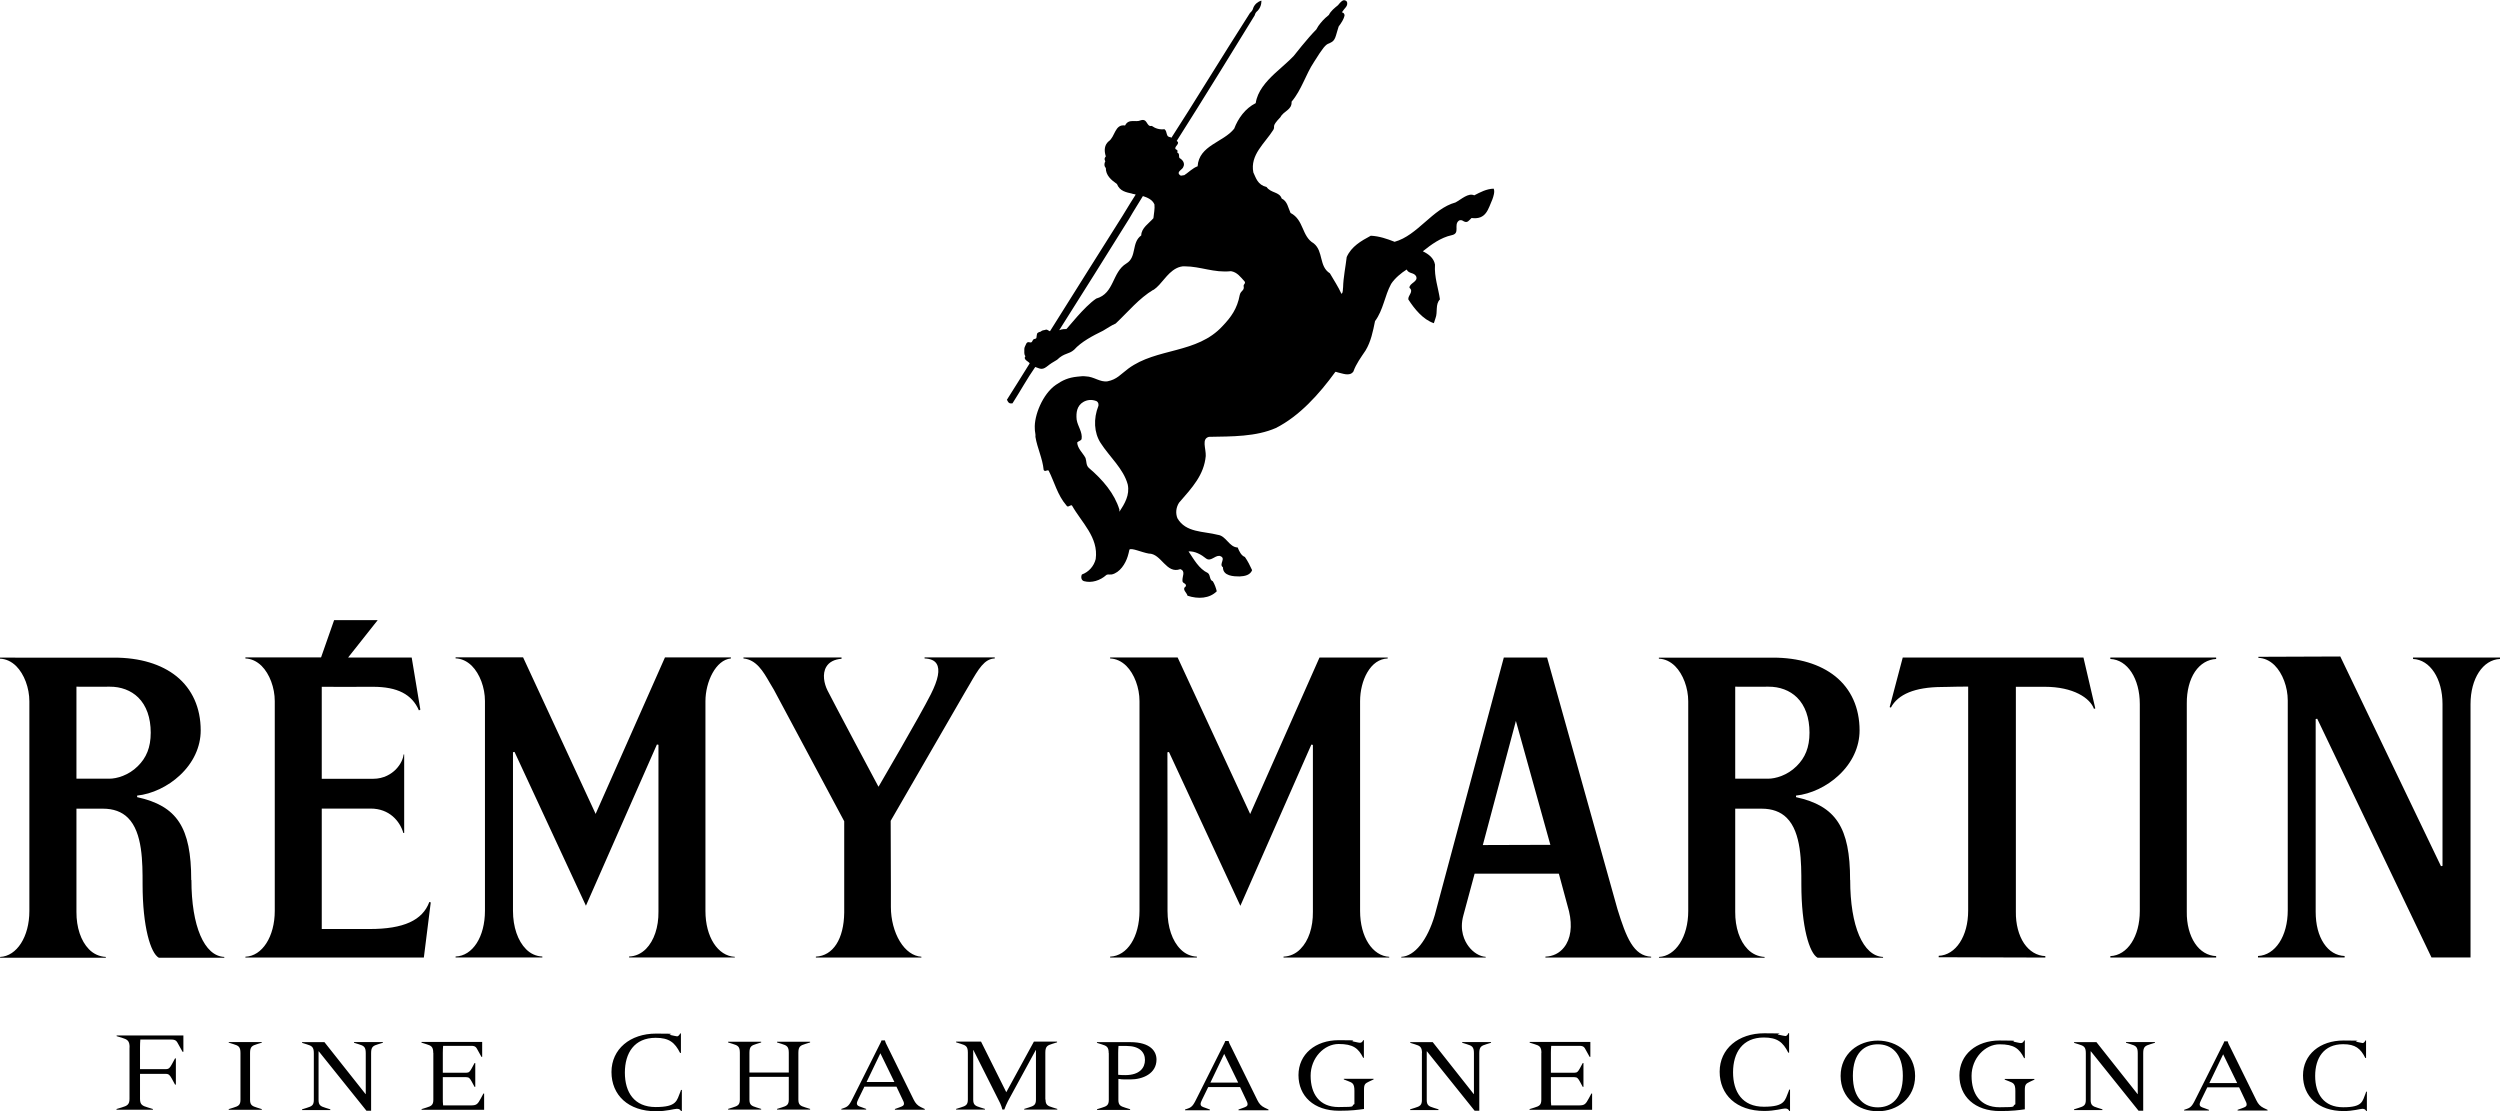 <?xml version="1.0" encoding="UTF-8"?>
<svg xmlns="http://www.w3.org/2000/svg" id="Calque_1" version="1.1" viewBox="0 0 2426.5 1078.6">
  <defs>
    <style>
      .st0 {
        fill-rule: evenodd;
      }
    </style>
  </defs>
  <path class="st0" d="M185.6,854.1c0-50.9-13.7-71.9-52.5-80.4v-1.5c14.4-1.5,29.9-8.8,41.5-19.7,13.1-12.2,20.2-27.7,20.2-43.5,0-22-8.2-40.2-23.5-52.6-14.7-11.8-35.6-18.1-60.4-18.1H0v1c5.7.2,11.1,2.7,15.7,7.2,7.8,7.8,12.8,21.2,12.8,34.2v203.6c0,24.9-12.2,43.8-28.4,44.5v.8h102.6v-.8c-6.2-.3-12.1-3-16.4-7.5-7.8-8-12.2-21.2-12.1-36.2,0-6.9,0-25.9,0-50v-49.4s0-.8,0-.8h25.7c10.1,0,18.3,2.9,24.3,8.9,14.3,14.2,14.2,43.3,14.2,64.6,0,41.1,7.8,66.9,15.8,71.2,2.4,0,41.9,0,63.5,0v-.8c-19.4-.8-31.9-29.9-31.9-74.6h0ZM106.1,755.8h-31.9v-89.3h.8c.2,0,16.4.2,31.4,0,10.9-.1,20.8,3.6,27.8,10.5,7.9,7.8,12.1,19.6,12.1,34.1s-4.3,24.4-12.5,32.5c-9,9-20.5,12.2-27.7,12.2h0ZM1795.7,854.1c0-50.9-13.7-71.9-52.5-80.4v-1.5c14.4-1.5,29.9-8.8,41.5-19.7,13.1-12.2,20.2-27.7,20.2-43.5,0-22-8.2-40.2-23.6-52.6-14.8-11.8-35.6-18.1-60.4-18.1h-110.8v1c5.7.2,11.1,2.7,15.7,7.2,7.8,7.8,12.8,21.2,12.8,34.2v203.6c0,24.9-12.2,43.8-28.4,44.5v.8s102.5,0,102.5,0v-.8c-6.2-.3-12.1-3-16.4-7.5-7.8-8-12.2-21.2-12.1-36.2,0-6.9,0-25.9,0-50v-49.4s0-.8,0-.8h25.7c10.1,0,18.3,2.9,24.3,8.9,14.3,14.2,14.2,43.3,14.2,64.6,0,41.1,7.8,66.9,15.8,71.2,2.4,0,41.8,0,63.5,0v-.8c-19.4-.8-31.9-29.9-31.9-74.6h0ZM1716.1,755.8h-31.9v-89.3h.8c.2,0,16.4.2,31.4,0,10.9-.1,20.8,3.6,27.8,10.5,7.9,7.8,12.1,19.6,12.1,34.1s-4.3,24.4-12.5,32.5c-9,9-20.5,12.2-27.7,12.2h0ZM713.2,928.7c-16.5-.8-28.5-19.3-28.5-44.5v-203.6c0-18.9,10.1-40.2,24.7-41.5v-1h-64l-66.6,150.3-.7,1.6-.7-1.6-69.7-150.4h-65.5v1c5.7.2,11.1,2.7,15.7,7.2,7.8,7.8,12.8,21.2,12.8,34.2v203.6c0,25.3-11.9,43.8-28.5,44.4v.9h84.2c0-.3,0-.6,0-.9-6-.2-11.6-2.8-15.8-7.1-8-8-12.7-21.6-12.7-37.2v-76.6s0-77.4,0-77.4l1.5-.3,69.3,149.3,68.9-156.5,1.5.3v46.6s0,46.7,0,46.7c0,31.6,0,61.4,0,68.6.2,15.1-4.3,28.3-12.1,36.2-4.7,4.7-10.3,7.2-16.4,7.4v.9h102.6v-.8h0,0ZM416.7,875.5c-6.6,17.8-25,26.2-57.9,26.2h-46.5v-116.1s0-.8,0-.8h47.4c18.2,0,28.4,12.1,31.8,23.7h.8v-76.2h-.6c-.3,3.8-2.6,9.5-7.6,14.6-4.1,4.1-11.3,9-22,9h-49.8v-89.3h.8c.4,0,35.3.2,48.9,0,23.7,0,37.9,7.3,44.6,22.9l1.4-.7-8.4-50.6h-61.7l1-1.3,27.7-35h-42.3l-12.5,35.7-.2.5h-73.4v1c5.7.2,11.1,2.7,15.7,7.2,7.8,7.8,12.8,21.2,12.8,34.2v203.6c0,25-12.2,43.9-28.5,44.5v.8h173.2l6.7-53.5-1.4-.5h0ZM897.4,638.2v.9c5.7.2,9.7,1.9,11.7,5.2,3.4,5.6,1.6,15.2-5.6,29.5-11,21.8-49.8,88-50.1,88.6l-.7,1.2-.7-1.2c-.5-.8-45.5-85.4-48.8-92.2-3.3-6.6-5.3-16.1-1.2-23,2.7-4.6,7.9-7.3,14.8-7.8v-1.3s-95.2,0-95.2,0v1c12.5,1.2,19.1,12.4,25.4,23.4,1.4,2.4,2.7,4.7,4.1,6.9l68.3,127.7v.2c0,0,0,47.9,0,47.9,0,20,0,35.7,0,40.5-.3,25.7-10.8,42-27.5,42.8v.9h102.4v-.8c-7.9-.5-15.3-5.7-20.9-14.9-5.5-9-8.7-21.2-8.7-33.3v-21.5c0,0-.2-61.8-.2-61.8v-.4c0,0,72-124.6,72-124.6l4.7-8c8.5-14.8,14.3-24.7,24.3-25v-1h-68.2ZM1348.6,928.7c-16.5-.8-28.5-19.3-28.5-44.5v-203.6c0-10.1,2.5-20.2,6.9-27.8,5-8.7,11.9-13.4,19.9-13.7v-.9h-66.2l-66.6,150.3-.7,1.6-.7-1.6-69.7-150.4h-65.5v1c5.7.2,11.1,2.7,15.7,7.2,7.8,7.8,12.8,21.2,12.8,34.2v203.6c0,25.3-11.9,43.8-28.5,44.4v.9h84.2c0-.3,0-.6,0-.9-6-.2-11.6-2.8-15.8-7.1-8.1-8-12.7-21.6-12.7-37.2v-76.6c0,0-.1-77.4-.1-77.4l1.5-.3,69.3,149.3,68.9-156.5,1.5.3v46.6s0,46.7,0,46.7c0,31.6,0,61.4,0,68.6.2,15.1-4.2,28.3-12.1,36.2-4.3,4.5-10.2,7.2-16.4,7.4v.9h102.6v-.8h0,0ZM1602.7,928.6c-17.3-.8-24.3-18.8-32.8-46.2l-68.3-244.2h-42c0,0-67,250-67,250-7.2,24.5-19.6,39.9-32.5,40.5v.7h81.9v-.7c-5.7-.3-12.2-4.2-16.7-10.3-3.6-4.8-9.1-15.2-4.9-30.1l10.7-39.7.2-.6h81.1s.6,0,.6,0l.2.6,9.7,35.9c3.4,14.4,1.7,26.9-4.9,35.1-4.4,5.6-10.8,8.7-18,8.9v.9h102.6c0-.3,0-.7,0-.9h0ZM1503.7,820l-63.5.2h-1l.3-1,31.1-116.7.7-2.8.8,2.8,32.4,116.5.3,1h-1s0,0,0,0ZM2022.4,638.2h-175.6c0-.1-12.7,48.1-12.7,48.1l1.2.5c6.9-13,23.4-19.8,49-20,1.1,0,3.1,0,5.9-.1,4.6-.1,11.5-.3,19.3-.3h.8v217.5c0,24.8-12,43.1-28.6,43.8,0,.4,0,.9,0,1.4l103.5.3c0-.5,0-1,0-1.4-8.2-.3-15.5-4.7-20.7-12.4-5.2-7.8-8.1-18.7-7.9-30.7,0-8.3,0-108.9,0-175.4v-42.1s0-.8,0-.8h.8c11.1,0,21.8,0,27.2,0,27.9,0,44.1,11,47.8,21.4.3,0,.8-.2,1.3-.4l-11.5-49.4h0ZM2130.4,915.6c-5.2-7.8-8.1-18.7-7.9-30.7,0-6.2,0-51.4,0-101.1,0-49.8,0-94.9,0-101.1-.1-12,2.7-22.9,7.9-30.7,5.2-7.7,12.5-12,20.6-12.4,0-.5,0-.9,0-1.4h-102.7v1.4c16.6.7,28.6,19,28.6,43.8v200.8c0,24.8-12,43.1-28.6,43.8,0,.4,0,.9,0,1.4h102.7c0-.5,0-1,0-1.4-8.2-.3-15.5-4.7-20.6-12.4ZM2342.1,638.2v1.4c16.5.7,28.6,19,28.6,43.8v51.8s0,105.2,0,105.2l-1.5.3-97.7-203.5-79.5.3v1c5.7.2,11.1,2.7,15.7,7.2,7.8,7.8,12.8,21.2,12.8,34.2v203.6c0,25.2-12.1,43.6-28.9,44.4,0,.4,0,.9,0,1.4h84.1c0-.5,0-1,0-1.4-8.1-.3-15.1-4.5-20.2-12.2-5.2-7.8-7.9-18.4-7.9-30.7v-187.1l1.5-.3,110.9,231.7h37.9c0,.1,0-245.9,0-245.9,0-24.8,12-43.1,28.6-43.8,0-.5,0-.9,0-1.4h-84.4Z"></path>
  <path class="st0" d="M1119.5,281.2c-14.1,8.5-24.2,21.1-36.6,32.8-4.3,1.8-8.2,4.7-12.3,7-10.2,5-21.1,10.7-28.1,18.5-5.4,4.7-9.4,2.8-16.5,9.7-3.6,2-7,4.2-10.2,6.8-4.9,3.7-7.2,1.3-11,.2-7.7,11-14.7,23.8-22.1,35.3-2.8.3-3.8-.1-5.4-3.5,7.3-11.8,15.2-23.9,22.1-35.3-.6-1.7-6.8-3.6-4.1-7-1.6-1.7-1-4.1-1.1-7,0-1.7,1-2.9,1.4-4.1,1.9-5.3,4.9,0,6.4-3.5,1.3-3.1,2.5-1.4,3.9-3,.8-4-.4-5,4.1-6.2,2.1-1.8,2.6-1,5.4-2,.9-.2,2.8,1.4,3.7,1.6,12.3-19.4,24.6-39.4,37.1-59.1l33.2-52.7c3.7-6.4,13-21,13-21,0,0-2.5-.4-3.3-.7-6-1.4-12.2-2.3-15-9.4-5.6-3.9-10.9-8.4-10.8-15.6-1.7-1.5-1.7-4.5-.5-6.4-.3-1-1.6-2.4.5-4.8-1.9-6-1.3-11.1,2.7-14.6,6.4-4.3,5.9-17,16-15.4,3.5-7.1,10.3-2.7,15.1-5,7-2.3,5.4,6.7,10.8,5.4,3.5,2.5,7.5,3.8,12.3,3.2,3.3,2.3.7,7.8,6.7,8.4,5.5-8.7,11.5-18,17-26.7,12.8-20.6,25.7-41.2,38.6-61.8,7.9-12.5,13.2-21,20.7-32.7,1.9-1.7,2.7-2.9,3.3-5.2,1.4-3.3,4.3-5.8,7.8-6.8,0,0,.5,5.4-3.5,9.7-1.9,1.7-2.4,2.4-3,4.6-12.7,20.7-50.8,82.8-75.7,121.9,4.1,2.6-2.8,5.3-1.1,7.9.9.9,1.9.4,1.9,2.1l-.3,1.2c2.7,1.3,1.2,3.5,2.2,5.4,3,1.6,5.6,5.1,3.7,8.6-.7,2.5-5.6,4.1-4.3,6.9.7.7,1.1,1.4,2.1,1.6l3.2-.5c4.3-2.8,8.1-6.9,12.9-8.6,1.3-20.4,25-23.2,35.5-36.5,3.8-10,10.7-19.7,20.9-24.8,1.6-11.4,9.9-20.8,18.7-29,5.9-5.5,12.9-11.2,18.1-16.7,0,0,13.5-17.3,22-25.8l2-3.4c2.9-3.9,5.1-6.6,10.2-10.7,1.8-3.8,5.6-6.8,8.8-9.4,2.9-3.7,4.8-5,5.9-4.9,1.3,0,3.2.8,3.1,3.2,0,3.2-2.4,4.2-5.2,8.6,1.4,0,2.8,1.5,2.6,3.2-.6,3-3,7-5.7,10.5-1,3.6-1.8,5.6-2.6,8.7-1.8,6.2-4.4,6.4-6.6,7.7-3.5.9-6.4,4.8-14.7,18-8.2,12.3-12,27-21.8,38.6.5,8.1-7.7,8.9-10.8,15-9.4,9.8-4.7,8.3-6.9,12.3-8.2,13.1-22.8,24.2-19.4,41.4,2.6,5.4,4.1,12,12.8,14.1,4.3,6.1,12.5,4.5,14.7,11.2,5.6,2.6,6.3,9.2,8.6,14,13.2,6.8,10.6,22.7,22.6,29.6,9.5,7.8,4.8,22.2,15.6,29,3.8,6.6,8.1,13,11.2,19.9,1.8-1.2,1.2-4.3,1.6-6.4.2-9.2,2.5-20.5,3.5-29.3,4.6-10.3,13.9-15.6,23.4-20.7,8.3.4,15.7,3,23.1,5.9,22.4-6.2,36.7-32.1,59.1-38.2,5.8-3.1,12.4-9.6,18.2-6.9,6-3.1,11.7-6.2,18.8-6.5,1.5,2.6-.3,8-1.2,10.4-4.1,9.2-5.9,20-20.2,18.1-2.6,2.3-3.9,5.2-7.6,3.2-1.3-.9-3.1-1.8-4.9-.5-5.1,4.2,1.8,12.3-6.9,14-10.5,2.3-19.7,9-27.9,15.6,5.5,2.7,10.6,6.4,11.8,12.9-.8,12.2,3.2,22.5,4.8,33.8-4.7,4.7-2,12.5-4.3,18.2l-1.6,4.9c-10.5-3.5-18.9-13.9-24.8-23.1-.4-4.1,5.6-7.5,1.1-11.3-.1-4.7,9-5.8,6.4-11.3-2.3-3.8-6.9-2-9.1-6.4-5.1,3.2-11.5,8.4-15.1,14-6.3,11.6-7.5,25.1-15.6,36.1-2,9.9-4,19.9-9.2,28.5-4.4,6.6-9.2,13-11.8,20.4-3.6,5.2-11.1,1.6-15,.9-1.2-.3-2.5-1-2.7-.3-15.4,21.2-34.6,42.6-57.5,54.2-19.4,8.5-42.3,8.2-65,8.6-7.4,1.9-2.8,11.2-3.1,18.6-1.7,18.3-12.9,30.4-25.9,45.3-2.9,4.5-3.6,10.1-1.6,15.1,8.1,14.1,25.3,12.5,39.2,16.1,8.2,1,10.9,12,19.3,12.3,1.4,3.5,3.4,7.9,7,9.2,2.8,4,5,8.4,7,12.8-1.8,4.8-7.2,5.9-12.2,6.1-5.5,0-16.2-.3-16.1-8.9-4.6-3.1,4.1-9.1-3.4-11.1-4.8-.2-8.3,5.7-12.8,2.7-4.9-4-11-7.4-17.2-7,5.1,7.5,10,16.9,18.8,21,2.7,2.2,1.3,6.7,4.8,8,1.8,3,3,6.4,3.8,9.7-7.1,7.1-18.1,7.7-28.4,4.3-.6-3.1-5.9-6.1-1.6-9.2.8-3.1-3.5-2.5-3.3-5.4-.4-4,3.4-9.2-2.1-11.2-13.7,5.1-18.3-15.2-30.6-15.1-7-1.2-16.9-5.9-18.8-3.8-.4,2.2-1,4.3-1.6,6.4-2.2,7.2-7.6,15.9-15.6,17.7h-1c-.8.2-3.2-.4-4.3.6-5.8,5.2-14.1,7.9-21.5,5.9-2.9-.8-3.2-4.3-2.1-6.5,6.7-2.4,11.7-8.1,13.4-15,2.9-21.1-13.8-35.5-23.1-52.1-2.1-.5-3.8,2.7-5.4,0-8.6-10-11.5-22.5-17.2-33.8-2-.8-3.3,1.6-4.8-.5-1.1-11.4-6.2-21.2-8-32.2.4-2.3-.7-5.2-.6-8.1-.8-12.2,7.5-33.5,20.5-42.4,6.4-4.4,11.9-7,20.7-7.9,4.6-.5,5.3-.6,8.3-.3,8,.2,13.7,5.9,21.1,4.8,9.1-1.8,12.7-6.8,20.1-12.3,27.7-20.5,66.6-14.1,91.6-41.4,8.1-8.5,14.2-16.8,16.6-30.1,1.1-4.6,4.7-4,3.8-8.6-.3-2,2-2.1,1.1-4.3-4.1-4.6-7.4-9.2-13.4-10.2-16.4,1.8-29.7-4.7-44.8-4.7-2.4-.3-6,.7-8.4,2-9.5,5.1-13.8,15.3-22,20.9h0s-.1.1-.1.1h0ZM1063.6,389.1c-4-1.5-8.5-1.1-12.2,1.1-6.1,3.6-7.1,10.2-6.4,17.1,1,6.5,5.9,12.1,4.8,18.9-1,1.9-3.1,1.8-4.3,3.3.4,5.9,5.4,10,8.1,15,1.1,3.2.4,7.2,3.3,9.7,13.5,11.5,24.8,24.8,29.6,40.4v2.1c5.1-7.8,10.2-16.2,8.1-26.4-4.1-15.3-17.6-26.8-26.3-40.3-6.5-10-7.1-23.6-2.2-36,0,0,.9-3.5-2.3-4.9h0ZM1028.1,320.5s3.1-1.4,6.9-1.1c.8-.3,17.4-21.9,29-29.6,17.8-5,15.2-25.6,29.3-34.1,10.3-6.2,4.7-20.3,14.4-27.2,0-7.2,7.6-11.8,11.8-16.7.4-4.4,1.5-9.2,1-13.4-2-4.7-6.9-6.7-11.2-8.1-4.7,7.9-8,12.7-13.4,22.1-22.5,36.1-45.1,72.2-67.9,108.2h0Z"></path>
  <path class="st0" d="M1137,133.6l-34.5,55-3.3-.7s34.5-54.6,34.9-55.4c1.1.9,2.8,1,2.8,1h0ZM1095.1,144.9c-1.5.2-3,4.6-.9,4.4,2.1-.2,3.6-4.7.9-4.4ZM1137.3,144.7c-2.1,2.9,6.8,1.6,3.1,6.6-.3.4,1.5-.3,4.6,5.2.5.9.6,1.8-.8,1.6-3-.4-8.6.9-7.7-1,1.7-3.5,1.6-4.7.9-4.8-2.7-.4-5.9,1.7-4.8,0,1.3-2,4.7-7.6,4.7-7.6h0Z"></path>
  <path class="st0" d="M1091.4,125.1c-2.4.2-4.1,1-5.1,3.6-.9,2.3,5.4.4,4,4.2s-2.2.7-4.8,2.5c-4.3,2.9,0,3.4-2.6,5.8-3.6,3.2-2.6-2.6-5.6,1.6-1.4,2-1.4,7,.3,6.5,2.5-.8,2.5,1.1,3.5,3.5.9,2.2-.9-5.1,3.1-5.8s5.8,0,5.8-3.2-4.6,3.6-4.8-1.1c0-3.7,2.7-5,3.6-4.9,3.5.1,1.5,4.2,4.9,3.1,8-2.6,4.2,2.9,7.8,3.4,5.4.8,5.4,5,7.3,4.9s-3.3-7,0-7c5.5,0,2.1,4,6.1,4.6,3.9.6,7.5-.6,9,0,1.5.6,2.4,2.3,3,2.4.6,0,7-10.8,8.3-12.6.4-.5-4.1-.6-6.4-2.9-1.8-1.7.8-4.8-1-4.9-7.2,0-7.6-3.9-12.7-3.1-3.8.6-2.5-5.9-6.1-5.6s-.3,2.2-4.7,2.1-6.6-1.4-7.2,1.7c-.5,3.1.2,4.8,2.3,7.8,1.4,1.9-4.8,5.3-5.3,2.8-.5-2.5,1.1-6.3,0-7.9-1.1-1.6-2.7-1.3-2.7-1.3h0ZM1313.9,245.2c4-4.8,12.7-12.5,18.3-13.6,5.4.2,5.6.6,11.6,2.2,5.1,1.4,5.3,1.8,10.7,3.2,20.4-4.9,40.6-32.5,54.3-36.6,8-2.4,9.4-4.7,14.8-7.5,2.2-1.1,3.6-1.9,6.7-1.4,2.1.3,2.7-.3,5.4-1.6,4.9-2.3,5.1-2.5,8.5-3.6,3.4-1.1,4.3-.4,3.4,1.3-1.7,3.4-3.9,11.6-11,11.8s-6.7-1.3-7.3,3c-.6,4.3.7,5.4-4.3,1.5-5.1-3.9-9-3.9-14.2,2.4-4.5,5.6-3,7.6-8.8,8.2-8.1.8-8.8,1.1-15.5,6.3s-14.1,10.7-22.4,14.8c-4.1,2-7,2.4-.3,4.1,5.6,1.4,16.5,5.1,22.8,11.7,5.2,5.3,2.4,8.5-2.3,4.2-4.7-4.3-3.8,3-11.6-6.2-1.7-2-2.8-3.3-7-5.1-10-4.5-17.7-5.8-21.9-6.5-4.3-.7-3.9-2.5-6.7,0-2.8,2.4-1.7,1.9-6,2.2-4.3.4-3.2-.9-7.1,4.5-3.9,5.4-3,6.9-8.2,6.5-5.2-.4-3.5-4.1-2-5.8h0Z"></path>
  <path class="st0" d="M1339.7,252.8c4.7,0,8.9-.8,2.6,3.3-6,4-7.6,5.4-6.7,11.8.3,2.1,3.4,2.9,4.3,1.6,1.6-2.4,2.6-1.5,1.4,1.1s-2.7,4.6-5.1,8c-2.9,4.1-2.5,3.1-3.2.6-1.2-4.4-2.9-17.5.4-21.1s5.4-5.3,6.3-5.3h0ZM1375.3,277c5.5-1.3,5.6-1.5,9.2-4.2s7-2.5,7.6,3.2,1.7,8.8,1.8,10.4c0,1.6-11.5-5.7-18-5.5-5.5.2-3-3.3-.6-3.8h0ZM1375.3,286.4c5.8,2.1,12.3,4.9,12.6,7.6.3,2.8-.7,7.6-1.1,9.2-.4,1.7-1.1.9-2.3-.2-1.2-1.1-10.7-12.4-11.2-14.5-.4-2.1-.3-3.1,2.1-2.2h0ZM1321.8,296c0,9.3-3.1,16.3,1.9,19.6,2.8,1.9,2.2,1.5,2.8-2.1s-.4-12.9-2.6-18.7-2.1-.5-2.1,1.1h0ZM1044.7,425.2c1.3-1.4,1.6-3.5.6-5.1-12.4-24-2.7-26.5-5.2-29.7-4.1,4.8-6.8,14.2.8,31.1,2.2,4.9,2.2,5.5,3.8,3.7h0ZM1143,457.4c3.4-.2,8.7-1.1,11.3-1.8-2.9,3-7.9,5.6-10.7,6.9-5.7,2.5-18.1,6.4-27.6-3.3-3.2-3.2-.9-5.4,3.3-5.5,6.6-.1,13.1,4.4,23.6,3.6ZM1103,501.1c-1.1,1.5-2.2,5.7,3,4.9,2.6-.4,3.9-.8,5.4-1.6,1.8-.9,3.7.6,3,1.2-3.4,2.9-4.9,4.1-3.4,6.9,2.3,4.2,32.6,13.9,40.9,24.8,5.4,7.2,10.2,16.8,17.5,20,1,.4,1.9.9,2.1,1.3,2.5,8.6,4.2,5.6,5.6,9.9,1.3,4,.7,4.3-1.3,5.6-2.2,1.4-7.8,3.5-16.2,2.2-9.8-1.5-4.7-6.6,2.4-9.2,5.3-1.9.2-6.8-7.5-3.2-3,1.4-2.8-2.1-.8-6,2.1-3.9,3.9.9.9-8s-17.2-6.1-27.3-14.6c-7.1-6-4.9-10,4-.3,2.1,2.3,5.6.9.6-4.7-5.9-6.5-11.3-10.5-31.8-16.5-1.9-.6-17.6-6.9.2-15.3,12.1-5.8,14.3-6.4,21.2-15,3.8-4.8,7.1-6.1,15.9-4.2-3.4,3.4-8.7,6.2-14,8.8-4.2,2-17.9,9.3-20.5,12.9h0Z"></path>
  <path class="st0" d="M1092.3,500.1c-3.6,6.4-5,10.3-1.6,12.8,3.1,2.2,2.5,5.1-3.2,2.6-5.1-2.2-10.3-5.6-1.5-12.2,1.6-1.2,4.7-2.8,6.3-3.2h0ZM1081.8,548.2c6.4-7.8,4.9-16.3,4.4-20.3-.3-.6,1.1.2,1.8.5.9.3,1.2.5,2.9,1.1.7.2.7,1,.7,2.3,0,11.2-3.9,19.6-11.6,22.2-1.6.4-3.3.2-4.8-.5,3-1.4,4.1-2,6.7-5.2h0Z"></path>
  <path class="st0" d="M1157.4,451.8c-6.7,1.5-22.8.7-32.9-3.7-13.7-6-8.8-13-25.3-14.6-11.8-1.1-31.9-13.9-21.2-34.8,5.3-11.4-.3-13-2.5-8.3-2.9,6.1-1.6,10-4.1,14.5-.5,1-2.2,3.4-4.3,3.8-.3-3.1,0-5.1.5-7.6,1.2-7.8,11.6-17.2-.4-20.5-11.9-3.4-16.2-5.2-25.8,3.2-12.3,10.7-10.9,21.6-6.3,37.2,1.2,4.1,1.2,7.3,1.2,9.8-.1,4.8-.8,6.9,5.9,8.2,4.1.8,5.1,1.3,4.7,6.4-.7,8.7.9,10,9.5,17.2,11.8,9.8,18.4,21.9,20.2,26.5,3.4,9.1.7,11.9.6,19.2-1.2-.8-2.8-1.8-4.2-6.1-1.9-6.2-1.4-9.8-2.5-15.9-.8-4.1-3.1-9-5.9-11-1.2,5.6-.1,9.7.9,14,3.8,26.7,21.5,30.2,17.8,47.8-1.4,6.5-6.6,10.9-8.8,12.7-3.2,2.5-5.6,4-9.3,5.6,1.9,1.1,3.3,1.9,6.3,1.9-2.6,1.8-2.5,2-4.5,3.1-2.1,1.2-6.4,2.5-9.4,2.1-3-.4-5.1-.6-.7-3.4,3.4-2.1,6.2-3.8,10.9-10.6,17.7-30.7-9.6-39-8.5-66.3,1-26.5-22.6-18-18.7-32.5,3.2-11.9-8.7-7.4-9.3-18.8,0-1.4,0-2.8.2-4.1,1.5-11.5-5-24.4-4.8-15.3,0,4.3,2.6,16.3.3,13.3-5.8-7.7-7.2-20.2,1.7-32.7,6.8-9.6,16.2-13.9,13.9-14.9-1.8-.8-7.3,1.9-15.6,11.7-10.4,12.2-9.9,28.6-.9,42,1.4,2.1,3,4.1,4.9,6,1.8,2.7.2,7.3,2.2,13.2,2.4,5.8,9.4,11.5,13.6,14.8,7.8,6.2,7.8,13.7,7.2,22.7-4.7-4-8.6-10.9-13-17.6-4.1-6.1-9.5-20.5-12.4-24.5-1.8-2.2-4.1,3.3-5.5,1-.3-10.3-2.3-13.1-3.4-15.8-7.6-17.5-4.9-34.6,6.4-45.8,2.3-2.3,6.3-5.2,5.5-6.3-.6-.8-1.6-.3-3.7,1.2-1.1.9-4,2.6-5.1,1.4,1-1.4,2.8-2.9,4.2-4,10.8-8.5,21.1-9.2,32.1-5.9,9.9,3,20.7,7.6,29.9-1.9,29.4-30.8,81.4-19.4,106.4-54.5,7.3-10.3,7.8-10.8,14.5-8.6,6.7,2.2,7.2.3,16.8,2,16.4,2.9,22,13,33,22.7,5.4,4.8,2.5,3.4-2.6,2.3-11.4-2.2-19.6-15.5-32.3-20.3-6.8-2.6-6.5-.4-4.3,2,4,4.2,3.7,3.6,6.7,11.5,3.3,8.7,18.3,15.4,35.5,21.7,6.8,2.5,3.9,5.3,0,5.6-4.2.3-6.1,5.9-9,11.2-11.4,21-11.3,42.1-88.6,34.7-7.6-.7-11.8-5.1-16.8-10-8.9-8.5-17-7.8-21.4-6.2-6.3,2.5-9.6,5.7-1,13.8,3.3,3.1,4.2,5.3,3.5,7.9-5.4-2.8-8.1-4.7-12.5-12.2-3.3,4.7-2.6,12.2,3.8,14.7,9.4,3.6,8.1,5.2,10,12.7,1.3,5.3,1.8,4,3.5,4.8,3.2-.5,6-5.2,5.9-9.4-.2-7.4.8-10.5,4.6-10.2,6.2.6,16.5,9.8,20.8,16.3-4.2,4.1-3.1,16.5-3.9,20.8-1.1,5.5-2.3,7.4-3.8,9.5h0ZM1265.1,54.5c-6.6,5-3.9,6.2-1.2,5,10.3-4.2,4.8,2.7,3.4,5.2-6.2,10.6-25.8,12.1-31.2,16.6-5.4,4.5-8.5,5.5-2.6-1.3,6.9-8,19.2-18.5,24.4-22.5,1.7-2,5.1-9,10.5-13.8,4.9-8.4,10.9-10.9,15.2-18.9,1.3-2.5,3.5-5.3,8-8.8,2.4-5,8.3-9.2,10-10.9,2.6-5.1,6.3-2.3,2.5,1.5-3.3,3.3-4.1,5.7-7.3,8.4-2.7,2.2-3.5,4.7-2.6,5.5.8.7,2.9-2.1,4.9-4.4,3-6.5,6.4-.2,1.8,3.2-1.8,1.9-4.5,5-5.5,9.2-1,4.1-6.9,7.2-9.7,6.4-4.2-1.3-5.4-.9-7.3,1.6-1.7,2.6-1,4.9,0,4.5,11.5-3.8,1,4.6-2.8,7.5s-5.9,3.7-10.6,5.9h0ZM1011.8,349.4c-2.3-.4-1.4,2.9-1.4,3.3,0,2.6-2.3,1.4-5-.3-2.8-1.8-3.9-3.2-3-4.2.7-.7,1.4-.6,2.4,0,1.7,1.2,3.2,0,1.8-.9-1.4-1-2.7-2.3-3.7-3.7-2.3-3,.6-4.4,1.2-3.9,1.3,1.1,2.3,1.9,4.8,3.7,2.5,1.9,5,.6,6,2.6.9,1.7-.6,3.9-3,3.4h0ZM997.1,339.5c.2-1.7,1.4-4.3,2.4-4.3s.7,2.3.4,4.2c-.3,2.5-1.6,4.3-2,4.1-1-.4-1-1.7-.8-4h0ZM1020.2,339.5c.4,3.1-3.8,4.1-6.6,2.3-2.5-1.6-3.6-2.9-5.6-5-3.6-3.7-1.9-4.7-.9-5.6,1-.9,2.3,0,2.7.3.6.6,1.2,1.1,3.1,3,4.6,4.6,6.8,2,7.3,5.1h0Z"></path>
  <path class="st0" d="M1107,238.6c1.1-4.8,3.2-7.8,5.1-8.3-1.3-1.7,1.6-6.3,5.6-10.4,4.6-4.7,10.5-8.8,13.2-7,5.1,3.4,7.6,2.3,7.7-6.2,0-3.6-.8-3.7,3-4.7,4.4-1.2,4.6-1.3,9.3-3.2,4.4-1.8,7.1-5.2-.4-7.6-5.4-1.7-10.7-3.7-15.9-6-4.8-2.1-7.5-4.7-.4-2.2,8.3,2.9,13.4,2.7,9.3-3.9-4.6-7.4-4.4-15.2-1.4-7.7,1.3,3.2,6.3,3.8,10.4,1.2,4.7-3,5.8-5.2,9.9-7.5,8.7-4.8,5-3.1,5.8-9,1.4-10.6,21.8-17.3,29.9-26.1,7.4-8.1,6.5-16.6,22.4-26.9,5.1-3.3,1.8-8,8.9-4.5.7.4,1.2,1.1,1.5,1.8,1.4,1.6,5.8-2.4,3.4,2.9-7.7,17-22.1,16.4-28.1,24.2-6.6,8.5-9.7,5.1-11.2,8.2-1,2.1,2.2,1.6,1.9,4.3-2.5,18.2,4.4,23.6,13.1,19,5.2-2.8-3,12.5,10.8,22.6,15.4,11.3,17.7,7.7,19.8,13.6,1.6,4.5,5.8-.4,6.7,12.5,3.4.9,8.2,4.6,12.3,12.1,2,3.7,3.9,8.4,5.3,14.1,14.8,6,12.7,16.9,17.3,27.6,4.6,2.9,17.5,20.8,18.5,29.1,2.3,19.1,5.8,15.4,4.4,16.9-1.9,2.1-2.7-4.2-5.2-2-3,2.6,2.3,19.9,6.4,25.5s1.3,7.3-1.4,4.2c-2.7-3.1-9.9-13.9-23.6-12.8-5.5.5-3.7-4.5,2.3-6.2,11.8-3.2,0-10.8-7.4-11.5-8.9-.8-21.1,0-25.6-.3s-10.2-.4-1.3-2.2c8.9-1.9,13.6-2.7,16.2-3.8s2.5-3.2-4.4-2.7c-8.5.6-26.4.5-31.7-.2-5.2-.6-14.9-6.7-11.8-7.6,12.3-3.2,33.1.2,41.4,1.9,14,2.8,18.6,9.9,28.2,15.6,7,4.1,11.6,3.3,4.1-6.5s-11.5-19.4-28.1-20.1c-16.6-.6-23,.2-27-.3-4-.5-6.1-.8-2.1-4.2,5.1-4.5,10.9-8.2,17.2-10.9,7.2-3.2,2.1-4.9-2.4-3.3-4.5,1.6-14.5,6.6-19.6,6.8-3.8.1-4.6-.7-2-3,3.5-3,3.8-3.1,7-5.3,3.9-2.7,3.8-5.7-2.2-4.5-5.7,1.1-6.5,1.1-1.8-2.2,5.5-3.8,11.2-6,13.6-7.5,3.1-1.9,5.3-6.9-2.7-4.3-8.8,2.9-15.9,4.4-18.7,3.7-2.7-.6-3.9-1-2.4-2.7,1.5-1.7.5-4.2-1.9-3.3-2.7,1.1-7.5,3.1-6.8-1.1s-2.3-5-4.6-4.9c-4.2,0-4.7.9-1.6-2.1,3.1-3,3.8-7.9-3-5.8-6.8,2.1-11.4,2.3-14.7,2-1.9-.2-2.6-2.2-2.4-6.2,0-1,0-2.1.2-3.4.7-6.9-2.8-6.5-5.7-2.4-1.7,2.5-4.8,0-6.7,2.1-1.4,1.5-.9,2.7-1,3.6,0,.5-.2,1-1,1.4-12.7,7-30.2,2.2-42.2,7.5-9.9,4.4-13.8,12-7.8,11.3,10.4-1.2,12.8,3.5,7.5,6.3-21,11.3-32.2,25.6-35.8,30.1-5.4,6.6-4.3,9.6,1.7,3.4,14.5-14.9,25-25.3,46-27.4,4.2-.4,3.8-.3,2.1,1.6-14.1,14.7-23.5,8.2-34.6,18.7-9.6,9-8.7,17.1-14.8,22.3-4.2,3.5-9.6,2.3-11.7,3.4-.7.4-1.7,3.7-1.3,4.3,1,1.3.9,2.7-.8,3.4-2.3.9-19.4,5.8-26.4,12.1-4.4,4-2.5,4.1-1.6,4.8,1.6,1.1,3.3,2.6-.8,4.4-.9.4-4.8,1.7-5.4,1.7-3.1,0-2.8,1.3-3.6,2.2-2.2,2.5-3.6,2.1-6.6,2-5,0-9.4-.6-11,.5-2.8,1.9-6.4,1-10.8-3.6-2.7-2.8-2.8-5-.9-6.4,2.6-1.9,2.4.2,4,2.1,2.2,2.6,5.2,3.5,8.5.4,1.8-1.7,2.8-3.2,7.4-1.5,5,1.8,7.7-2.5,11.9-7.6,14.5-18.2,15.9-20.9,28.5-26.5,4.6-2.1,11.3-9.2,13.7-20.5,3.3-12.1,15.5-7.8,21.1-31.4h0Z"></path>
  <path class="st0" d="M1113.5,142.2c2.3,0,.5-3.4,4.3-5.4,0,1.7,2.9,3.5,5.1,2.1,2.6-1.8-.2-4.4.2-5.5.3-1,3.2.6,3.7-.9-1.5-1.8-2.8-2.3-5.7-3-1.8.1-7.2,3.2-10.4,5.8-.2.1-1,5.4,2.8,7h0ZM1103.3,126.6c4.2,0,1.3,6.9,4.3,9,.9.6-5.7,3.6-6.6-3.4-.8-5.9,0-5.6,2.3-5.6ZM1184,189.7c-2.8-3-3.5-6,.8-4.1,4.3,1.9,2.6,1.3,7.7.6,5-.8,14.3-6.1,15.1,4.9.4,6,4,7.5,7.1,6.9,3.9-.7,6.5-2.4,9.5,3,3.4,6.2,5.8,3.9,11.6,7.9,2.2,1.5,3.9,2.6,4.3,4.4.9,4.1-.4,5.4-4.7.4-2.1-2.4-5.8-2.4-11.4-3.7-5.3-1.2-6.9-1.3-12.1-6-7.6-6.7-10.1-6.9-15.9-8-5.8-1.1-11.4-5.6-11.9-6.2h0ZM1247,220.1c4.4-.3,9,2,10.6,3.1,2.6,1.7,3.2,5.4,3.1,6.2-.2,1.7-2,3-4.5,1.2-2.5-1.8-4.6-6.2-8.8-7.5-4.2-1.2-3.3-2.8-.4-3h0Z"></path>
  <path class="st0" d="M125.8,1016.7c0-6.7-2.2-7.8-7.6-9.5l-5-1.5v-.7h64.8v15.9h-.8l-4-7.2c-1.6-3-2.4-4.7-6.8-4.7h-30.2c-.2,2.5-.3,5-.3,7.5v21.2h25c3.1,0,4-1.3,5.9-4.7l3.1-5.7h.8v25.4h-.8l-3.1-5.7c-1.9-3.3-2.8-4.7-5.9-4.7h-25v24.2c0,5.7,2.2,6.8,7.6,8.4l4.9,1.5v.7h-35.3v-.7l5-1.5c5.4-1.6,7.6-2.8,7.6-8.4v-50h0ZM233.4,1022c0-6.1-2-7.1-6.9-8.6l-4.5-1.4v-.6h32.1v.6l-4.5,1.4c-4.9,1.5-6.9,2.5-6.9,8.6v45.4c0,5.2,2,6.2,6.9,7.7l4.5,1.4v.7h-32.1v-.7l4.5-1.4c4.9-1.5,6.9-2.5,6.9-7.7v-45.4h0ZM304.6,1022.2c0-6.1-2-7.1-6.9-8.6l-4.5-1.4v-.7h21.7l39.9,50.4h.2v-39.8c0-6.1-2-7.1-6.9-8.6l-4.5-1.4v-.7h28v.7l-4.5,1.4c-4.9,1.5-6.9,2.5-6.9,8.6v56h-4.5l-46.3-57.7h-.2v47.2c0,5.2,2,6.2,6.9,7.7l4.5,1.4v.7h-27.4v-.7l4.5-1.4c4.9-1.5,6.9-2.5,6.9-7.7v-45.5h0ZM420.5,1022c0-6.1-2-7.1-6.9-8.6l-4.5-1.4v-.7h58.9v14.5h-.7l-3.6-6.5c-1.5-2.8-2.2-4.2-6.2-4.2h-27.4c-.2,2.3-.3,4.5-.3,6.8v19.3h22.7c2.8,0,3.6-1.2,5.3-4.2l2.8-5.2h.7v23.1h-.7l-2.8-5.2c-1.7-3-2.5-4.2-5.3-4.2h-22.7v20.6c0,2.3,0,4.5.3,6.8h26.9c5.4,0,6.6-.9,9.8-7l2.4-4.5h.7v15.8h-60.7v-.7l4.5-1.4c4.9-1.5,6.9-2.5,6.9-7.7v-45.5h0,0ZM660.9,1022h-.8c-5.1-10.2-10.7-14.7-23.7-14.7-20.8,0-29.9,14.8-29.9,33.8s9,33.4,29.9,33.4,20.4-6.4,23.9-14.6l.7-2h.8v20.7h-.8c-.4-1.2-1.4-2.4-4-2.4s-9.8,2.4-20.2,2.4c-27.1,0-43.3-15.8-43.3-38.1s18.2-37.3,43.3-37.3,10,.7,13.6,1.3c3.5.7,6,1.4,6.9,1.4s2.5-1.6,2.8-2.8h.8v18.8h0ZM718.1,1021.8c0-6.1-2-7.1-6.9-8.6l-4.5-1.4v-.7h32.1v.7l-4.5,1.4c-4.9,1.5-6.9,2.5-6.9,8.6v19.2h38.2v-19.2c0-6.1-2-7.1-6.9-8.6l-4.5-1.4v-.7h32.1v.7l-4.5,1.4c-4.9,1.5-6.9,2.5-6.9,8.6v45.4c0,5.2,2,6.2,6.9,7.7l4.5,1.4v.7h-32.1v-.7l4.5-1.4c4.9-1.5,6.9-2.5,6.9-7.7v-22h-38.2v22c0,5.2,2,6.2,6.9,7.7l4.5,1.4v.7h-32.1v-.7l4.5-1.4c4.9-1.5,6.9-2.5,6.9-7.7v-45.5h0ZM839.1,1054.5l-6,12.3c-.7,1.4-1.4,3.1-1.4,4.1,0,2.3,1.8,2.8,4.4,3.7l4.6,1.7v.7h-24.1v-.7l2.9-1c4.3-1.5,5.5-3.9,9.2-11.4l24.8-49.5c1.4-2.8,1.9-3.6,2.1-4.6h3.3c.6,2.4,1.5,3.8,2.4,5.7l25.5,51.8c1.7,3.5,3.7,5.7,7,7.3l3.8,1.8v.7h-29v-.7l4.2-1.5c3.4-1.2,4.6-1.9,4.6-3.5s-.4-2.2-2-5.5l-5.3-11.2h-31s0,0,0,0ZM868.1,1050.2l-13.6-27.9-13.4,27.9h27.1,0ZM1014.8,1067.2c0,5.2,2,6.2,6.9,7.7l4.5,1.4v.7h-32.1v-.7l4.5-1.4c4.9-1.5,6.9-2.5,6.9-7.7v-48h-.2l-27,49.6c-1.3,2.5-2.6,5.6-3.5,8.1h-1.9c-.4-1.9-1.3-4.2-2.1-6l-26-51.7h-.2v48c0,5.2,2,6.2,6.9,7.7l4.5,1.4v.7h-28v-.7l4.5-1.4c4.9-1.5,6.9-2.5,6.9-7.7v-45.5c0-6.1-2-7.1-6.9-8.6l-4.5-1.4v-.7h24.2l24.5,49.1,26.8-49.1h22.5v.7l-4.5,1.4c-4.9,1.5-6.9,2.5-6.9,8.6v45.5h0ZM1076.1,1022.2c0-6.1-2-7.1-6.9-8.6l-4.5-1.4v-.7h32.2c20.1,0,25.6,9.2,25.6,16.9,0,13.6-13.2,19.3-25.4,19.3s-7.2-.2-11.6-.5v20.3c0,5.2,2,6.2,6.9,7.7l4.5,1.4v.7h-32.1v-.7l4.5-1.4c4.9-1.5,6.9-2.5,6.9-7.7v-45.4h0ZM1085.3,1043.2c2.2.2,4.1.3,6.9.3,14,0,19.1-7.1,19.1-14.7s-5.4-13.6-17.9-13.6h-7.8c-.2,2.3-.3,4.5-.3,6.8v21.2h0,0ZM1172.7,1055.1l-6,12.3c-.7,1.4-1.4,3-1.4,4.1,0,2.3,1.8,2.8,4.4,3.7l4.6,1.7v.7h-24.1v-.7l2.9-1c4.3-1.5,5.5-3.9,9.2-11.4l24.8-49.5c1.4-2.8,1.9-3.6,2.1-4.6h3.3c.6,2.4,1.5,3.8,2.4,5.6l25.5,51.8c1.7,3.5,3.7,5.7,7,7.3l3.8,1.8v.7h-29.1v-.7l4.2-1.5c3.4-1.2,4.6-1.9,4.6-3.5s-.4-2.2-2-5.6l-5.3-11.2h-31ZM1201.8,1050.8l-13.6-27.9-13.4,27.9h27ZM1323.8,1076.4c-5.9.8-11.9,1.7-24.1,1.7-24.6,0-39.4-14.3-39.4-34.6s16.5-33.9,39-33.9,10.7.6,13.9,1.2c3.3.7,5.5,1.3,7,1.3s2.5-1.4,2.9-2.5h.7v17.1h-.7c-4.6-9.2-9.7-13.4-23.8-13.4s-27.2,13.5-27.2,30.8,8.2,30.4,27.2,30.4,11-.9,15.3-2.9v-12.9c0-7.2-2-7.8-6.4-9.5l-3.9-1.5v-.6h28.9v.6l-4.5,2.1c-3.7,1.8-4.8,2.6-4.8,7.8v18.8h0ZM1380.2,1022.2c0-6.1-2-7.1-6.9-8.6l-4.5-1.4v-.7h21.8l39.8,50.4h.2v-39.8c0-6.1-2-7.1-6.9-8.6l-4.5-1.4v-.7h28v.7l-4.5,1.4c-4.9,1.5-6.9,2.5-6.9,8.6v56h-4.5l-46.3-57.7h-.2v47.2c0,5.2,2,6.2,6.9,7.7l4.5,1.4v.7h-27.5v-.7l4.5-1.4c4.9-1.5,6.9-2.5,6.9-7.7v-45.5h0ZM1496.1,1022c0-6.1-2-7.1-6.9-8.6l-4.5-1.4v-.7h58.9v14.5h-.7l-3.6-6.5c-1.5-2.8-2.2-4.2-6.2-4.2h-27.5c-.2,2.3-.3,4.5-.3,6.8v19.3h22.8c2.8,0,3.6-1.2,5.3-4.2l2.8-5.2h.7v23.1h-.7l-2.8-5.2c-1.7-3-2.5-4.2-5.3-4.2h-22.8v20.6c0,2.3,0,4.5.3,6.8h26.8c5.4,0,6.6-.9,9.8-7l2.4-4.5h.7v15.8h-60.7v-.7l4.5-1.4c4.9-1.5,6.9-2.5,6.9-7.7v-45.5h0ZM1736.5,1021.7h-.8c-5.1-10.2-10.7-14.7-23.7-14.7-20.8,0-29.9,14.8-29.9,33.8s9,33.4,29.9,33.4,20.4-6.4,23.9-14.6l.7-2h.8v20.7h-.8c-.4-1.2-1.4-2.4-4-2.4s-9.8,2.4-20.2,2.4c-27.1,0-43.3-15.8-43.3-38.1s18.2-37.3,43.3-37.3,10,.7,13.6,1.3c3.5.7,5.9,1.4,7,1.4s2.5-1.6,2.7-2.8h.8v18.8h0ZM1822.6,1010c18.8,0,36.2,12.7,36.2,34.3s-17.3,34.3-36.2,34.3-36.1-12.7-36.1-34.3,17.3-34.3,36.1-34.3ZM1822.6,1074.8c12.5,0,24.3-7.9,24.3-30.6s-11.8-30.6-24.3-30.6-24.2,7.9-24.2,30.6,11.8,30.6,24.2,30.6ZM1965.3,1076.7c-5.9.8-11.9,1.7-24.1,1.7-24.6,0-39.4-14.3-39.4-34.6s16.5-33.9,39-33.9,10.7.7,13.9,1.2c3.3.7,5.5,1.3,7,1.3s2.5-1.4,2.9-2.5h.7v17.1h-.7c-4.6-9.2-9.7-13.4-23.8-13.4s-27.2,13.5-27.2,30.7,8.2,30.4,27.2,30.4,11-.9,15.3-2.9v-12.9c0-7.2-2-7.8-6.4-9.5l-3.9-1.5v-.7h28.8v.7l-4.5,2.1c-3.7,1.8-4.8,2.6-4.8,7.9v18.8h0,0ZM2024.5,1022.2c0-6.1-2-7.1-6.9-8.6l-4.5-1.4v-.7h21.7l39.9,50.4h.2v-39.8c0-6.1-2-7.1-6.9-8.6l-4.5-1.4v-.7h28.1v.7l-4.5,1.4c-4.9,1.5-6.9,2.5-6.9,8.6v56h-4.5l-46.3-57.7h-.2v47.2c0,5.2,2,6.2,6.9,7.7l4.5,1.4v.7h-27.5v-.7l4.5-1.4c4.9-1.5,6.9-2.5,6.9-7.7v-45.5h0ZM2142.4,1055.4l-6,12.3c-.7,1.4-1.4,3.1-1.4,4.1,0,2.3,1.8,2.8,4.4,3.7l4.6,1.7v.7h-24.1v-.7l2.9-1c4.3-1.5,5.5-3.9,9.2-11.4l24.8-49.5c1.4-2.8,1.9-3.6,2.1-4.6h3.3c.6,2.4,1.5,3.8,2.4,5.6l25.5,51.8c1.7,3.5,3.7,5.7,7,7.3l3.8,1.8v.7h-29.1v-.7l4.2-1.5c3.4-1.2,4.6-1.9,4.6-3.5s-.4-2.2-2-5.6l-5.3-11.2h-31ZM2171.4,1051.2l-13.6-27.9-13.4,27.9h27.1,0ZM2296.5,1026.9h-.7c-4.6-9.2-9.7-13.4-21.5-13.4-18.9,0-27.2,13.5-27.2,30.8s8.2,30.4,27.2,30.4,18.6-5.8,21.7-13.3l.6-1.8h.7v18.8h-.7c-.4-1.1-1.3-2.2-3.6-2.2s-8.9,2.2-18.3,2.2c-24.6,0-39.4-14.3-39.4-34.6s16.5-33.9,39.4-33.9,9.1.7,12.3,1.2c3.2.6,5.4,1.3,6.3,1.3s2.3-1.5,2.5-2.5h.7v17.1h0Z"></path>
</svg>
